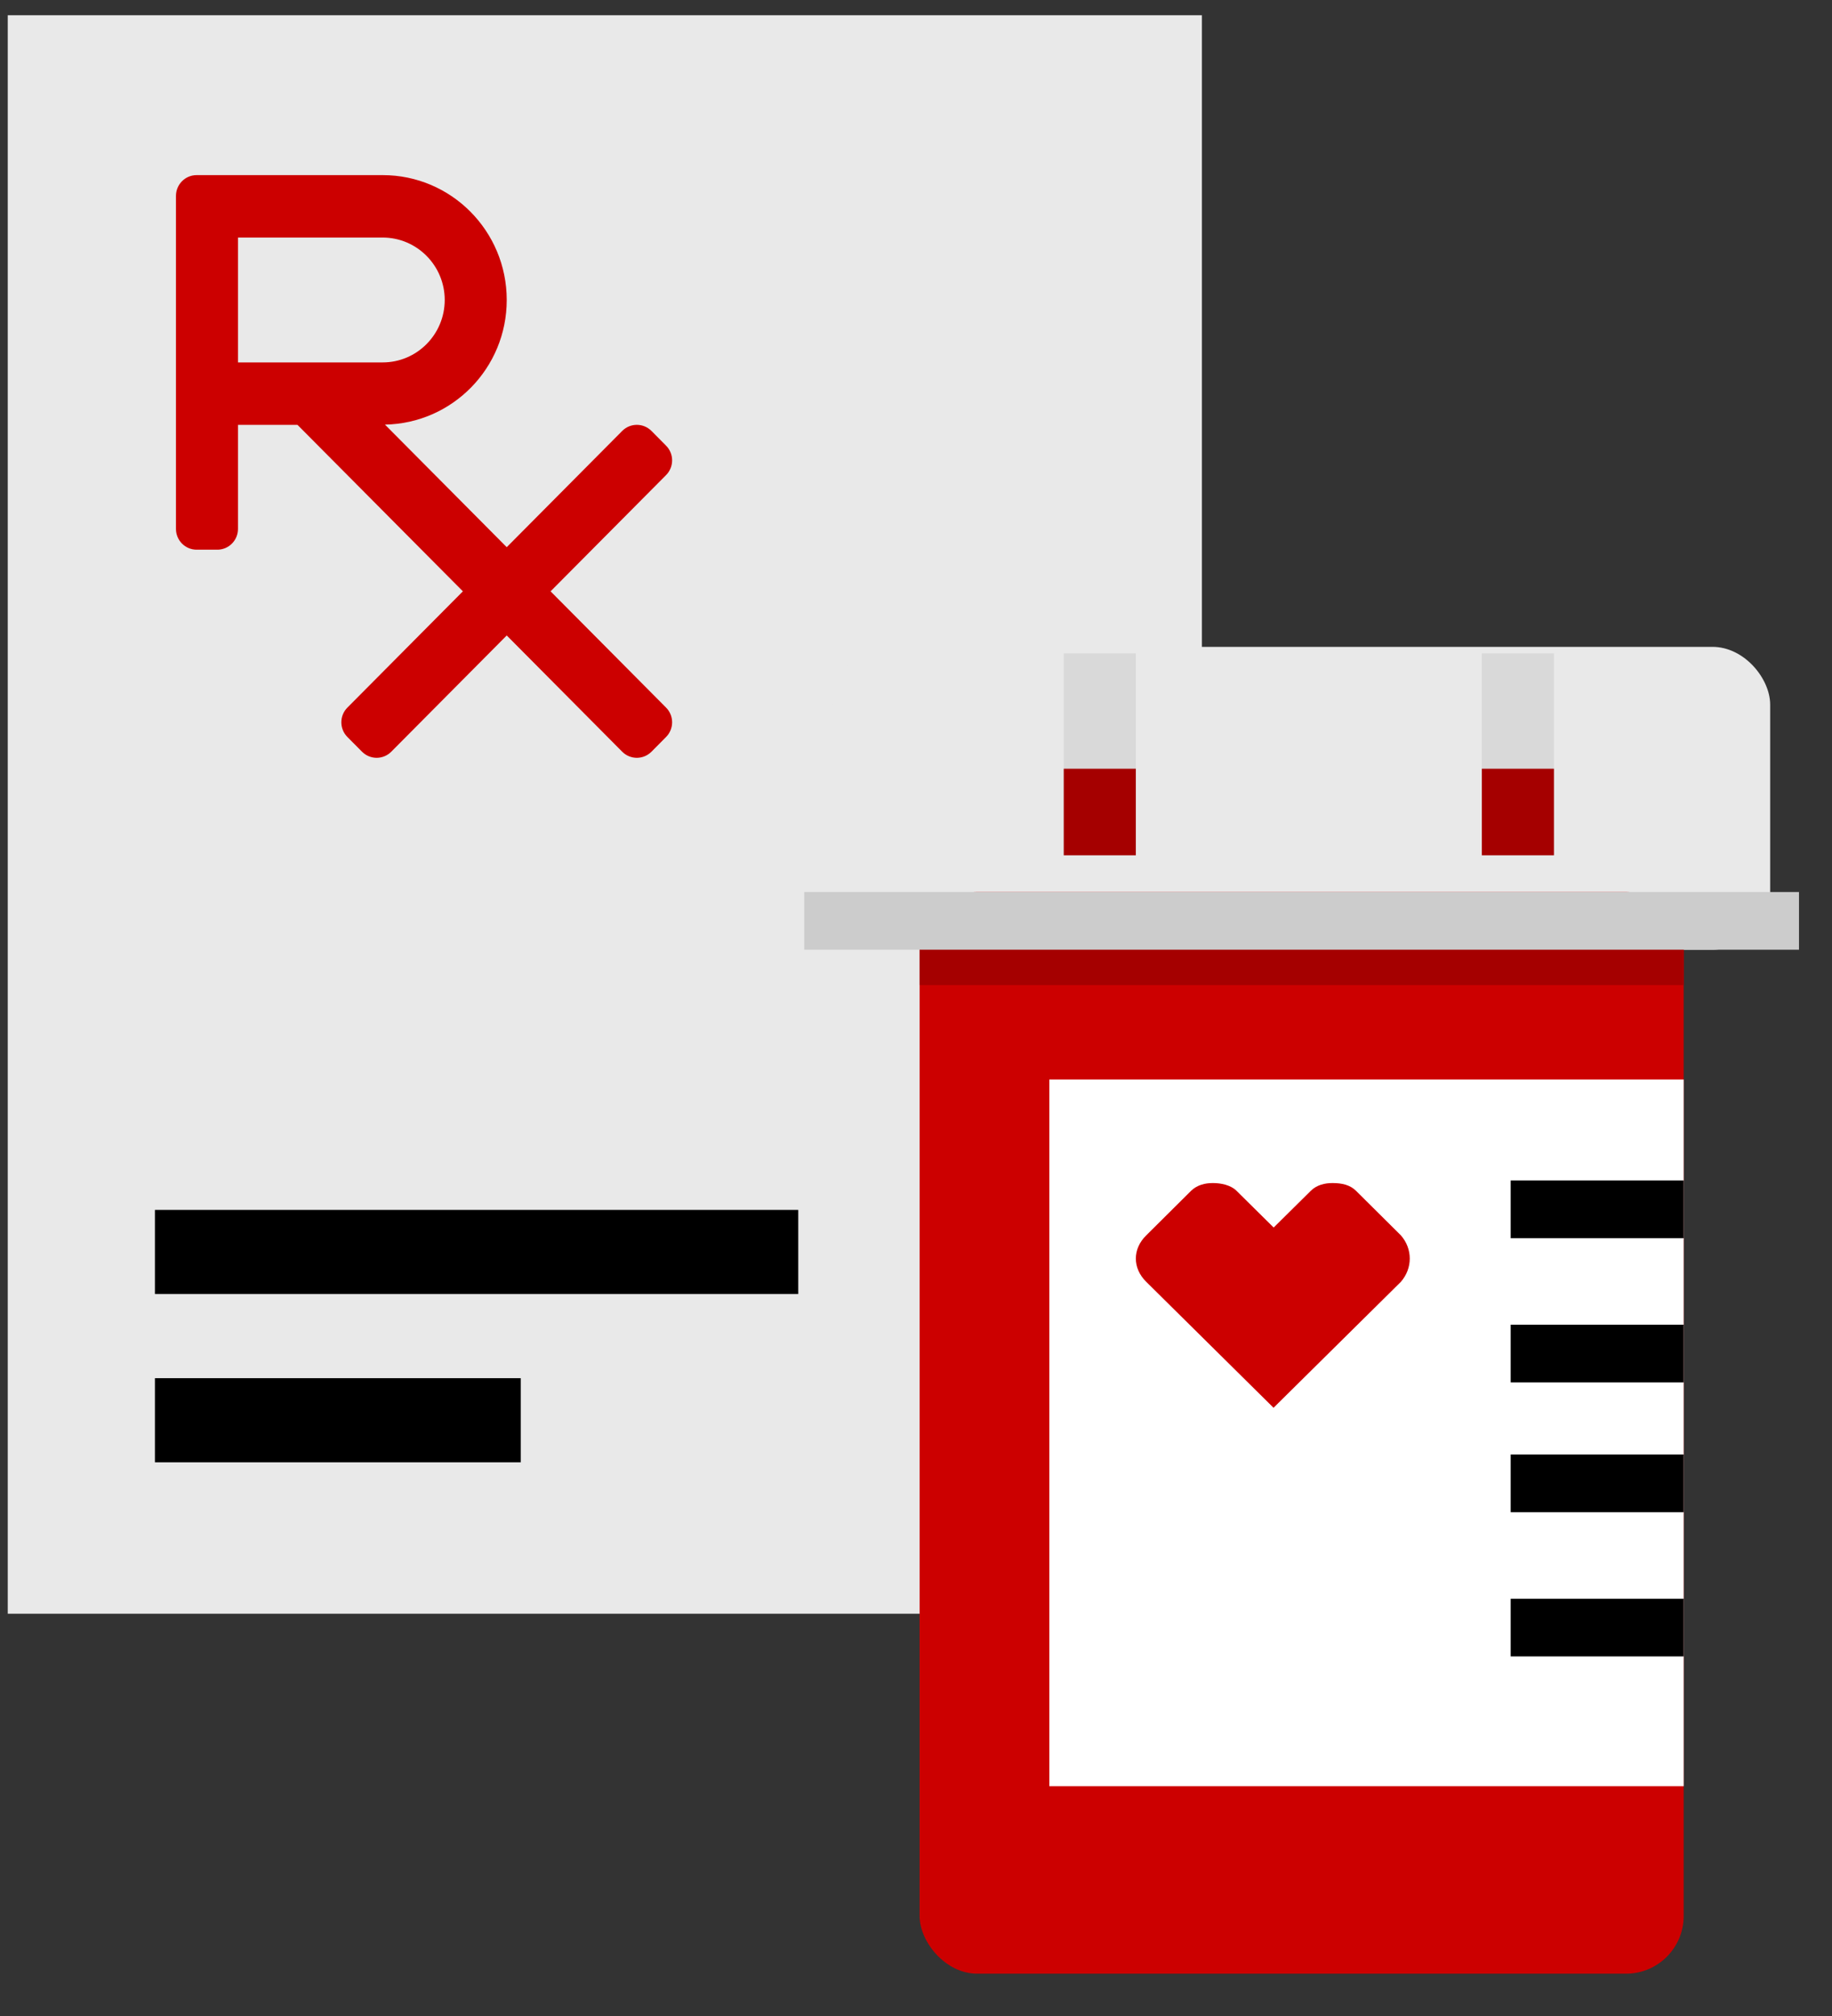 <svg xmlns="http://www.w3.org/2000/svg" width="60" height="66" viewBox="0 0 60 66" fill="none"><rect x="0" y="0" width="60" height="66" fill="#333333" stroke="none"/><g clip-path="url(#clip0_639_144)"><rect x="0.254" y="0.5" width="39.11" height="52.331" fill="#E9E9E9"></rect><rect x="27.285" y="21.177" width="30.69" height="9.915" rx="1.889" fill="#E9E9E9"></rect><rect x="34.839" y="21.39" width="2.361" height="6.61" fill="#D9D9D9"></rect><rect x="48.532" y="21.39" width="2.361" height="6.61" fill="#D9D9D9"></rect><rect x="34.839" y="25.167" width="2.361" height="2.833" fill="#A50000"></rect><rect x="48.532" y="25.167" width="2.361" height="2.833" fill="#A50000"></rect><rect x="30.118" y="29.203" width="25.024" height="35.412" rx="1.889" fill="#CC0000"></rect><rect x="30.118" y="29.416" width="25.024" height="2.833" fill="#A50000"></rect><rect x="34.367" y="35.341" width="20.775" height="23.136" fill="white"></rect><rect x="49.476" y="43.368" width="5.666" height="1.889" fill="black"></rect><rect x="49.476" y="38.647" width="5.666" height="1.889" fill="black"></rect><rect x="49.476" y="47.617" width="5.666" height="1.889" fill="black"></rect><rect x="49.476" y="52.339" width="5.666" height="1.889" fill="black"></rect><rect x="26.34" y="29.203" width="32.579" height="1.889" fill="#CCCCCC"></rect><path d="M39.719 38.731C39.466 38.731 39.209 38.793 39.013 38.981L37.54 40.444C37.087 40.886 37.087 41.519 37.54 41.964L41.71 46.088L45.881 41.964C46.268 41.519 46.268 40.886 45.881 40.444L44.407 38.981C44.215 38.793 43.955 38.731 43.64 38.731C43.386 38.731 43.126 38.793 42.934 38.981L41.714 40.187L40.494 38.981C40.302 38.793 39.983 38.731 39.726 38.731H39.719Z" fill="#CC0000"></path><path fill-rule="evenodd" clip-rule="evenodd" d="M21.814 15.554L18.032 19.359L21.814 23.165C22.079 23.431 22.079 23.862 21.814 24.128L21.336 24.61C21.071 24.876 20.642 24.876 20.378 24.61L16.596 20.804L12.814 24.61C12.55 24.876 12.121 24.876 11.857 24.61L11.378 24.128C11.113 23.862 11.113 23.431 11.378 23.165L15.16 19.359L9.743 13.909H7.794V17.315C7.794 17.692 7.491 17.996 7.117 17.996H6.44C6.066 17.996 5.763 17.692 5.763 17.315V6.414C5.763 6.038 6.066 5.733 6.44 5.733H12.534C14.777 5.733 16.596 7.563 16.596 9.821C16.596 12.053 14.817 13.86 12.608 13.901L16.596 17.914L20.378 14.108C20.642 13.842 21.071 13.842 21.336 14.108L21.814 14.59C22.079 14.856 22.079 15.287 21.814 15.554ZM7.794 7.777V11.865H12.534C13.654 11.865 14.565 10.948 14.565 9.821C14.565 8.694 13.654 7.777 12.534 7.777H7.794Z" fill="#CC0000"></path><path d="M5.074 40.987H26.144" stroke="black" stroke-width="2.754"></path><path d="M5.074 46.496H17.055" stroke="black" stroke-width="2.754"></path></g><defs><clipPath id="clip0_639_144"><rect width="59.492" height="65" fill="white" transform="translate(0.254 0.5)"></rect></clipPath></defs></svg>